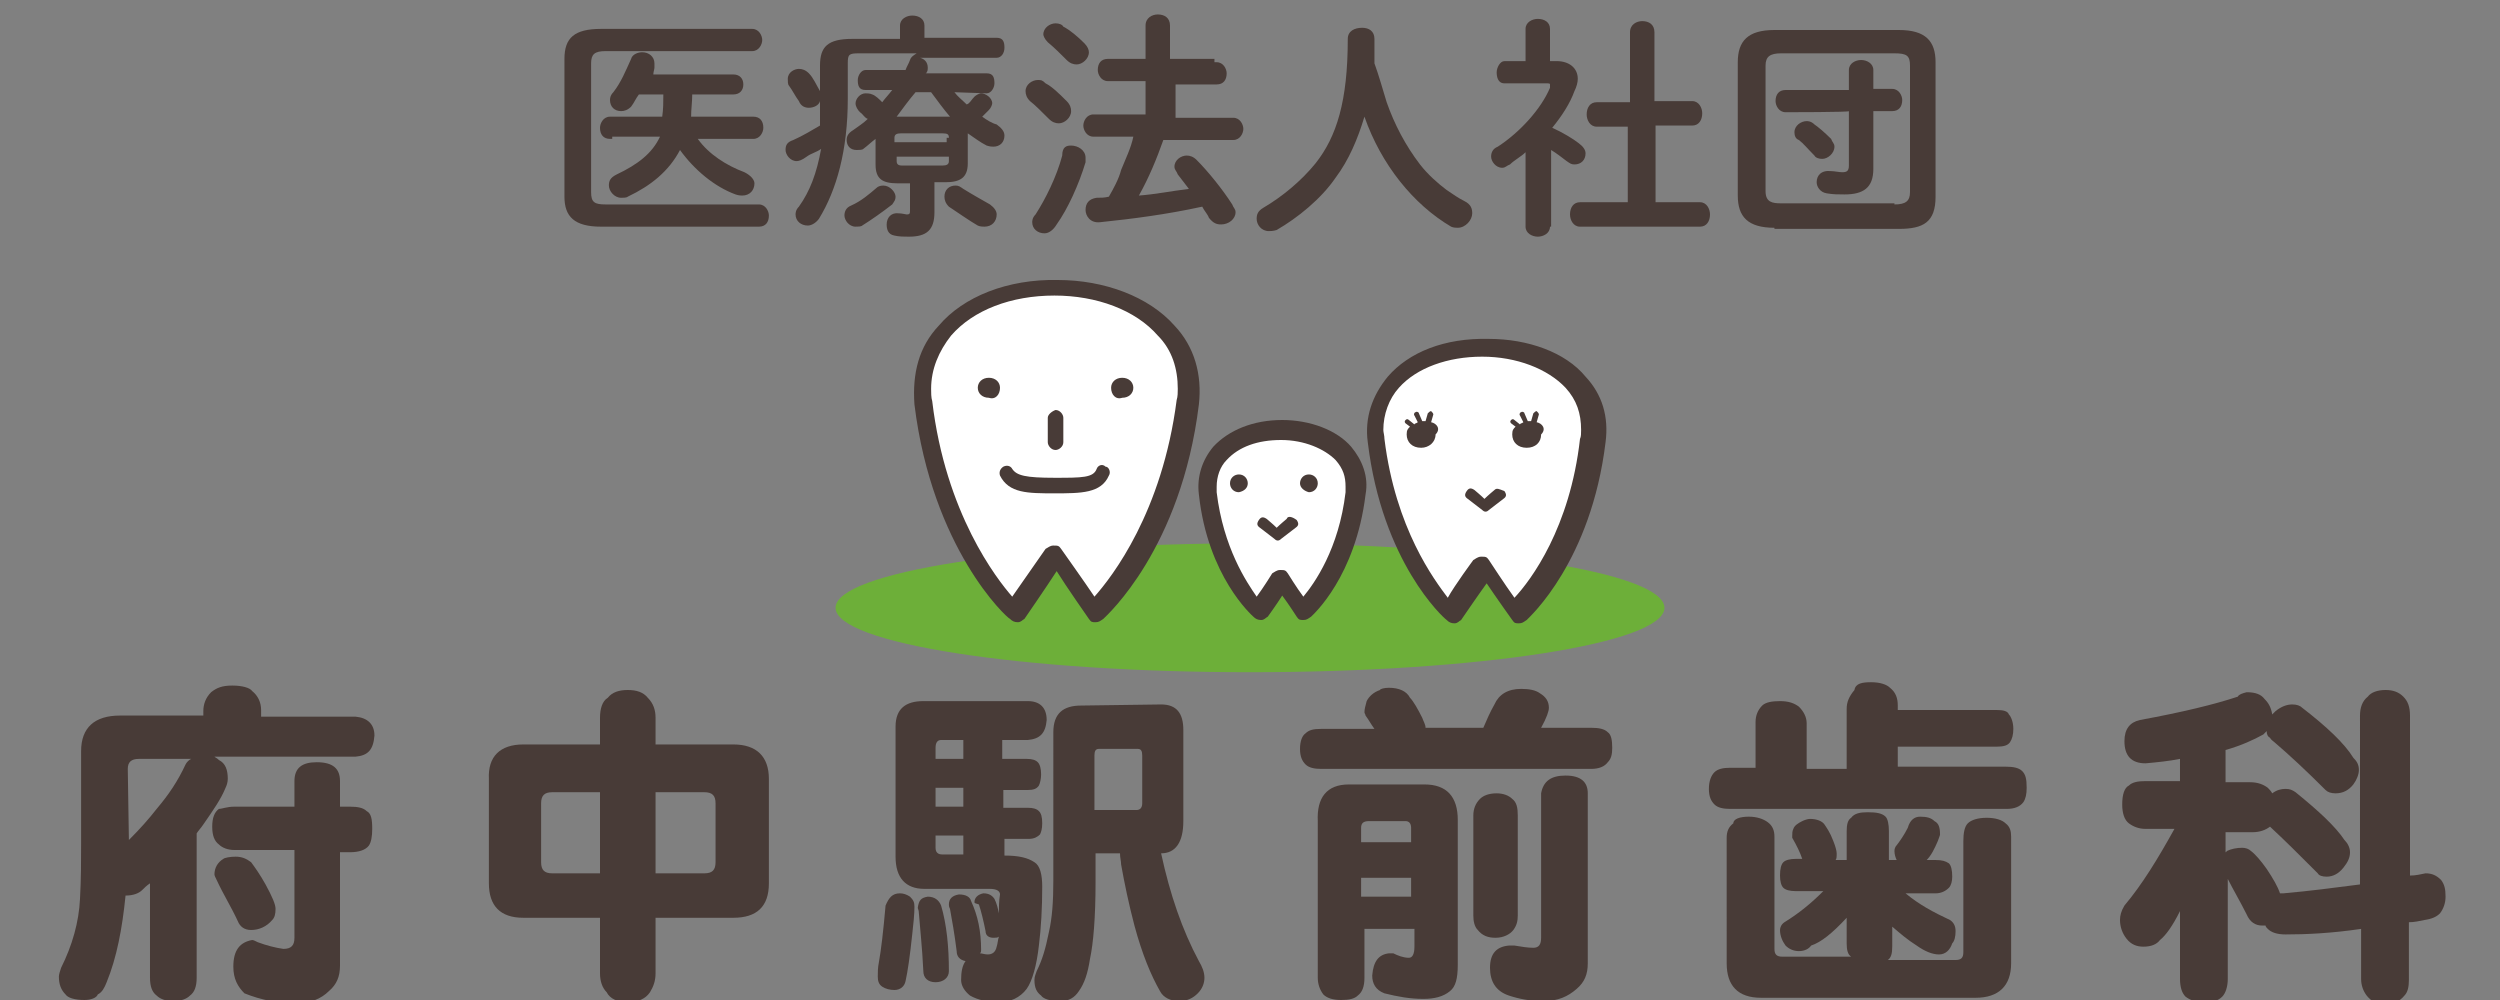 <?xml version="1.0" encoding="utf-8"?>
<!-- Generator: Adobe Illustrator 26.1.0, SVG Export Plug-In . SVG Version: 6.00 Build 0)  -->
<svg version="1.1" id="レイヤー_1" xmlns="http://www.w3.org/2000/svg" xmlns:xlink="http://www.w3.org/1999/xlink" x="0px"
	 y="0px" viewBox="0 0 225 90" style="enable-background:new 0 0 225 90;" xml:space="preserve">
<rect x="0" y="0" width="225" height="90" fill="#808080" stroke="none"/>
<style type="text/css">
	.st0{fill:#483B37;}
	.st1{fill:#6DAF39;}
	.st2{fill:#FFFFFF;}
</style>
<g>
	<path class="st0" d="M20.9,61.7c0.9,0,1.6,0.2,1.8,0.5c0.5,0.4,0.8,1,0.8,1.7v0.6H32c1.1,0.1,1.7,0.7,1.7,1.7
		c-0.1,1.3-0.6,1.8-1.7,1.9H19.3c0.1,0.1,0.2,0.1,0.4,0.3c0.6,0.3,0.8,0.9,0.8,1.7c0,0.3-0.1,0.6-0.2,0.8c-0.4,1-1.1,2-2,3.3
		c-0.2,0.3-0.4,0.5-0.6,0.8v13c0,0.8-0.2,1.3-0.6,1.6c-0.3,0.3-0.8,0.5-1.5,0.5c-0.7,0-1.2-0.2-1.5-0.5c-0.4-0.3-0.6-0.8-0.6-1.6
		v-8.5c-0.3,0.2-0.5,0.4-0.7,0.6c-0.3,0.3-0.8,0.5-1.5,0.5c-0.3,3-0.8,5.6-1.7,7.8c-0.2,0.5-0.4,0.9-0.8,1.1C8.7,89.8,8.2,90,7.6,90
		c-0.9,0-1.5-0.2-1.7-0.5c-0.4-0.4-0.6-0.9-0.6-1.6c0-0.2,0.1-0.5,0.2-0.8c1-2,1.6-4.1,1.7-6.2c0.1-1.8,0.1-3.5,0.1-5v-8.3
		c0-2.1,1.2-3.2,3.5-3.2h7.5V64c0-0.6,0.2-1.2,0.7-1.7C19.5,61.9,20,61.7,20.9,61.7 M11.6,75.6c1-1,1.8-1.9,2.5-2.8
		c1.1-1.3,1.9-2.5,2.6-4c0.1-0.2,0.3-0.4,0.5-0.5h-4.7c-0.7,0-1,0.3-1,0.9L11.6,75.6L11.6,75.6z M21.2,77.1c0.6,0,1,0.2,1.4,0.5
		c0.3,0.4,0.8,1.1,1.3,2c0.6,1.1,0.9,1.8,0.9,2.2c0,0.5-0.1,0.8-0.3,1c-0.5,0.6-1.2,0.9-1.9,0.9c-0.6,0-1-0.3-1.2-0.8
		c-0.6-1.3-1.3-2.4-1.9-3.7c-0.1-0.2-0.2-0.4-0.2-0.5c0-0.6,0.3-1.1,0.8-1.4C20.2,77.2,20.7,77.1,21.2,77.1 M21.1,72.6h5.4v-2.3
		c0-1.2,0.7-1.7,2-1.7c1.5,0,2.1,0.6,2.1,1.7v2.3h0.9c0.7,0,1.2,0.1,1.5,0.4c0.4,0.2,0.5,0.7,0.5,1.6c0,0.7-0.1,1.2-0.3,1.5
		c-0.3,0.4-0.9,0.6-1.7,0.6h-0.9v10.2c0,1-0.3,1.7-1,2.3c-0.7,0.7-1.7,1.1-2.9,1.1c-1.7,0-3.2-0.3-4.7-0.9c-0.6-0.6-1-1.3-1-2.4
		c0-1.5,0.6-2.2,1.7-2.4c0.1,0,0.3,0.1,0.5,0.2c0.8,0.3,1.6,0.5,2.3,0.6c0.7,0,1-0.3,1-1v-7.9h-5.4c-0.6,0-1.1-0.2-1.4-0.5
		c-0.4-0.3-0.6-0.8-0.6-1.6c0-0.8,0.2-1.3,0.6-1.6C20,72.8,20.4,72.6,21.1,72.6"/>
	<path class="st0" d="M47.1,67H54v-2.4c0-0.8,0.2-1.5,0.7-1.8c0.4-0.5,1-0.7,1.8-0.7s1.4,0.2,1.8,0.7c0.5,0.5,0.7,1.1,0.7,1.8V67h7
		c2.1,0,3.2,1.1,3.2,3.1v9.4c0,2.1-1.1,3.1-3.2,3.1h-7v5c0,0.7-0.2,1.2-0.5,1.7c-0.4,0.6-1.1,0.9-2,0.9s-1.6-0.3-1.9-0.9
		c-0.4-0.4-0.6-1-0.6-1.7v-5h-6.9c-2.1,0-3.1-1.1-3.1-3.1v-9.4C43.9,68.1,45,67,47.1,67 M54,78.6v-7.3h-4.3c-0.7,0-1,0.3-1,1v5.3
		c0,0.7,0.3,1,1,1H54z M63.4,78.6c0.7,0,1-0.3,1-1v-5.3c0-0.7-0.3-1-1-1H59v7.3H63.4z"/>
	<path class="st0" d="M81,80.4c0.3,0,0.6,0.1,0.9,0.3c0.3,0.3,0.4,0.5,0.4,0.9c0,0.7-0.1,1.6-0.2,2.5c-0.2,1.9-0.4,3.3-0.6,4.2
		c-0.1,0.5-0.5,0.8-1,0.8c-0.4,0-0.8-0.1-1.1-0.3c-0.3-0.2-0.4-0.5-0.4-0.9s0-0.8,0.1-1.3c0.2-1.1,0.4-2.8,0.6-5.1
		C80,80.8,80.3,80.4,81,80.4 M92.5,63.1c1.1,0,1.7,0.6,1.7,1.7c-0.1,1.2-0.6,1.7-1.7,1.8h-2.3v1.7h2.2c0.5,0,0.8,0.1,1,0.3
		c0.2,0.2,0.3,0.6,0.3,1.1c0,0.4-0.1,0.8-0.2,1c-0.2,0.3-0.5,0.4-1,0.4h-2.2v1.6h2.2c0.5,0,0.8,0.1,1,0.3c0.2,0.2,0.3,0.5,0.3,1.1
		c0,0.5-0.1,0.8-0.2,1c-0.2,0.2-0.5,0.4-1,0.4h-2.2V77c1.3,0,2.1,0.2,2.7,0.6c0.5,0.3,0.7,1.1,0.7,2.2c0,1.9-0.1,3.7-0.3,5.3
		c-0.2,1.8-0.6,3.2-1.1,3.9c-0.6,0.8-1.5,1.2-2.5,1.2S88,90,87.3,89.6c-0.5-0.4-0.8-0.9-0.8-1.4c0-0.7,0.1-1.3,0.4-1.7
		c-0.5-0.1-0.8-0.4-0.8-0.9c-0.2-1.6-0.4-2.7-0.6-3.8c-0.1-0.2-0.1-0.3-0.1-0.4c0-0.5,0.3-0.8,0.9-0.9c0.6,0,1,0.2,1.1,0.6
		c0.6,1.3,0.9,2.7,0.9,4.4c0,0.1,0,0.2-0.1,0.3c0.2,0,0.4,0.1,0.7,0.1c0.4,0,0.7-0.2,0.8-0.7c0.1-0.3,0.1-0.6,0.2-0.9
		c-0.1,0.1-0.3,0.1-0.5,0.1c-0.4,0-0.7-0.2-0.7-0.6c-0.2-1-0.4-1.8-0.6-2.4c-0.3-0.1-0.4-0.1-0.4-0.2c0-0.4,0.3-0.7,0.8-0.8
		c0.5,0,0.8,0.2,1,0.5c0.2,0.4,0.3,0.8,0.4,1.3c0-0.5,0-1.1,0.1-1.7c0-0.3-0.3-0.5-0.9-0.5h-5.9c-1.7,0-2.6-1-2.6-2.9V65.4
		c0-1.6,0.9-2.3,2.5-2.3C83,63.1,92.5,63.1,92.5,63.1z M83.5,80.7c0.6,0,1,0.3,1.2,0.8c0.5,1.7,0.7,3.7,0.7,5.9c0,0.6-0.5,1-1.2,1
		s-1.1-0.4-1.1-1c-0.1-2.1-0.3-3.9-0.4-5.2c0-0.3-0.1-0.4-0.1-0.5C82.7,81,82.9,80.8,83.5,80.7 M86.7,68.3v-1.7h-2
		c-0.3,0-0.5,0.2-0.5,0.7v1H86.7L86.7,68.3z M86.7,70.9h-2.5v1.7h2.5V70.9z M86.7,76.9v-1.7h-2.5v1.1c0,0.4,0.2,0.6,0.6,0.6H86.7
		L86.7,76.9z M104.5,63.4c1.4,0,2,0.8,2,2.3v8.2c0,1.9-0.7,2.9-2,2.9c0.8,3.7,1.9,6.9,3.4,9.7c0.3,0.5,0.5,1,0.5,1.5s-0.2,1-0.6,1.4
		s-0.9,0.7-1.7,0.7c-0.7,0-1.4-0.3-1.7-0.9c-0.8-1.4-1.6-3.3-2.3-5.9c-0.5-1.9-0.9-3.8-1.2-5.5c0-0.3-0.1-0.6-0.1-1h-2.2v2.6
		c0,3.2-0.2,5.5-0.5,6.9c-0.2,1.3-0.5,2.2-1,2.9c-0.4,0.6-0.9,0.9-1.7,0.9c-0.9,0-1.5-0.2-1.7-0.5c-0.4-0.3-0.6-0.7-0.6-1.4
		c0-0.3,0.1-0.5,0.2-0.8c0.5-1,0.8-2,1.1-3.5c0.3-1.3,0.4-2.8,0.4-4.6V65.9c0-1.7,0.9-2.4,2.5-2.4L104.5,63.4L104.5,63.4z
		 M98.5,72.9h3.8c0.3,0,0.5-0.2,0.5-0.6V68c0-0.4-0.1-0.6-0.4-0.6h-3.5c-0.3,0-0.4,0.2-0.4,0.6V72.9z"/>
	<path class="st0" d="M125,61.9c0.9,0,1.6,0.3,1.9,0.9c0.3,0.3,0.7,1,1.1,1.8c0.1,0.3,0.3,0.6,0.3,0.9h5.2c0.3-0.7,0.6-1.4,1-2.1
		c0.4-0.9,1.2-1.4,2.4-1.4c0.7,0,1.3,0.1,1.7,0.4c0.5,0.3,0.8,0.7,0.8,1.3c0,0.3-0.2,0.9-0.7,1.8h4.5c0.7,0,1.2,0.1,1.5,0.4
		c0.3,0.2,0.4,0.7,0.4,1.4c0,0.6-0.1,1-0.4,1.3c-0.3,0.4-0.8,0.6-1.5,0.6h-24.3c-0.6,0-1.1-0.1-1.4-0.4s-0.5-0.7-0.5-1.4
		s0.2-1.2,0.5-1.4c0.3-0.3,0.7-0.4,1.4-0.4h4.8c-0.3-0.4-0.5-0.8-0.8-1.2c0-0.1-0.1-0.2-0.1-0.3c0-0.3,0.1-0.6,0.2-1
		c0.2-0.4,0.6-0.8,1.2-1C124.2,62,124.6,61.9,125,61.9 M121.4,70.6h6.8c2,0,3,1.1,3,3.2v13c0,1.3-0.2,2-0.7,2.4
		c-0.6,0.5-1.4,0.7-2.4,0.7c-1.2,0-2.3-0.2-3.5-0.5c-0.8-0.3-1.1-0.9-1.1-1.6c0.1-1.3,0.6-1.9,1.5-2c0.1,0,0.2,0,0.4,0
		c0.4,0.2,0.9,0.4,1.4,0.4c0.3,0,0.5-0.3,0.5-1v-1.6h-4.5V88c0,0.8-0.2,1.3-0.6,1.6c-0.3,0.3-0.8,0.4-1.5,0.4
		c-0.8,0-1.3-0.2-1.6-0.5c-0.3-0.4-0.5-0.9-0.5-1.5V73.9C118.5,71.8,119.4,70.6,121.4,70.6 M122.5,75.8h4.5v-1.3
		c0-0.4-0.2-0.6-0.5-0.6h-3.3c-0.5,0-0.7,0.2-0.7,0.6V75.8z M122.5,80.7h4.5V79h-4.5V80.7z M134.7,71.4c0.6,0,1.1,0.2,1.4,0.5
		c0.4,0.3,0.5,0.8,0.5,1.5v9c0,0.5-0.1,0.9-0.4,1.3s-0.9,0.7-1.6,0.7c-0.7,0-1.2-0.2-1.6-0.7c-0.3-0.3-0.4-0.8-0.4-1.3v-9
		c0-0.6,0.2-1.1,0.6-1.5C133.5,71.6,134,71.4,134.7,71.4 M140.9,69.8c1.4,0,2,0.6,2,1.6v15.3c0,1-0.3,1.7-1,2.3
		c-0.8,0.7-1.7,1.1-3,1.1c-1.2,0-2.2-0.2-3.1-0.5c-1.2-0.4-1.7-1.3-1.7-2.5c0-1.3,0.6-1.9,1.7-2c0.2,0,0.4,0,0.5,0
		c0.6,0.1,1.2,0.2,1.7,0.2s0.7-0.3,0.7-0.9v-13C138.9,70.3,139.6,69.8,140.9,69.8"/>
	<path class="st0" d="M168.4,61.4c0.8,0,1.4,0.2,1.7,0.5c0.5,0.4,0.7,0.9,0.7,1.6v0.4h8.9c0.6,0,1,0.1,1.1,0.4
		c0.2,0.2,0.4,0.7,0.4,1.3c0,0.5-0.1,0.9-0.3,1.2c-0.2,0.3-0.6,0.4-1.2,0.4h-8.9V69h9.7c0.7,0,1.2,0.1,1.5,0.4s0.4,0.7,0.4,1.5
		c0,0.6-0.1,1-0.3,1.3c-0.3,0.4-0.8,0.6-1.5,0.6h-24.9c-0.6,0-1.1-0.1-1.4-0.4c-0.3-0.3-0.5-0.7-0.5-1.4s0.2-1.2,0.5-1.5
		s0.8-0.4,1.4-0.4h2.3V65c0-0.6,0.2-1.1,0.6-1.5c0.3-0.3,0.9-0.4,1.6-0.4c0.8,0,1.3,0.2,1.7,0.5c0.4,0.4,0.7,0.9,0.7,1.5v4.1h3.6
		v-5.4c0-0.6,0.2-1.1,0.7-1.7C167,61.5,167.6,61.4,168.4,61.4 M157.4,73.5c0.7,0,1.3,0.2,1.7,0.5s0.6,0.7,0.6,1.3v10.1
		c0,0.5,0.2,0.7,0.7,0.7h6.2c-0.3-0.2-0.4-0.6-0.4-1.2v-2.3c-1.3,1.4-2.3,2.2-3.2,2.5c-0.2,0.3-0.6,0.5-1.1,0.5s-0.9-0.2-1.2-0.5
		c-0.3-0.4-0.5-0.9-0.5-1.4c0-0.2,0.1-0.5,0.4-0.7c1.3-0.8,2.4-1.7,3.5-2.8h-2.5c-0.5,0-0.9-0.1-1.1-0.3c-0.2-0.2-0.3-0.6-0.3-1.1
		c0-0.6,0.1-1,0.3-1.2s0.6-0.3,1.1-0.3h0.6c-0.2-0.6-0.5-1.2-0.9-1.9c0-0.1,0-0.1,0-0.2c0-0.2,0-0.4,0.1-0.6
		c0.1-0.3,0.4-0.5,0.8-0.7c0.2-0.1,0.5-0.2,0.7-0.2c0.6,0,1.1,0.2,1.3,0.5s0.5,0.7,0.8,1.5c0.2,0.5,0.3,0.9,0.3,1.1
		c0,0.3,0,0.5-0.1,0.6h1v-2.6c0-0.6,0.1-1,0.4-1.2c0.3-0.4,0.8-0.5,1.5-0.5c0.8,0,1.3,0.1,1.6,0.4c0.2,0.2,0.3,0.7,0.3,1.3v2.6h0.7
		c-0.1-0.2-0.2-0.5-0.2-0.8c0-0.1,0-0.2,0.1-0.4c0.4-0.5,0.8-1.1,1.1-1.7c0.2-0.7,0.6-1,1.1-1c0.6,0,1,0.1,1.3,0.4
		c0.4,0.2,0.5,0.6,0.5,1.2c0,0.1-0.1,0.3-0.2,0.6c-0.3,0.7-0.6,1.3-1,1.7h0.8c0.6,0,0.9,0.1,1.2,0.3c0.2,0.2,0.3,0.6,0.3,1.2
		c0,0.4-0.1,0.8-0.3,1c-0.3,0.3-0.7,0.5-1.2,0.5h-2.7c1.2,1,2.5,1.7,4,2.4c0.3,0.2,0.5,0.5,0.5,1s-0.1,0.9-0.3,1.1
		c-0.2,0.6-0.6,1-1.2,1s-1.3-0.3-2-0.8c-0.8-0.5-1.5-1.1-2.2-1.7v1.8c0,0.6-0.1,1-0.4,1.2h6.1c0.5,0,0.7-0.2,0.7-0.7v-10
		c0-0.7,0.1-1.3,0.4-1.6c0.3-0.3,0.9-0.5,1.7-0.5s1.4,0.2,1.7,0.5c0.4,0.3,0.5,0.7,0.5,1.2v11.4c0,2-1.1,3.1-3.2,3.1h-19.3
		c-2.1,0-3.1-1.1-3.1-3.1V75.4c0-0.6,0.2-1,0.6-1.3C156,73.7,156.6,73.5,157.4,73.5"/>
	<path class="st0" d="M202.2,62.3c0.8,0,1.3,0.2,1.6,0.6c0.4,0.4,0.6,0.8,0.7,1.4c0.1-0.1,0.2-0.2,0.3-0.3c0.5-0.4,1-0.6,1.5-0.6
		c0.4,0,0.7,0.1,0.9,0.3c2.2,1.7,3.8,3.2,4.6,4.5c0.3,0.3,0.5,0.6,0.5,1.1c0,0.4-0.2,0.9-0.5,1.3c-0.4,0.5-0.9,0.8-1.6,0.8
		c-0.4,0-0.7-0.1-0.9-0.3c-1.7-1.7-3.2-3.1-4.6-4.3c-0.1-0.1-0.3-0.2-0.4-0.4c-0.2-0.1-0.3-0.3-0.3-0.6c-0.1,0.1-0.2,0.2-0.3,0.3
		c-0.9,0.5-2,1-3.4,1.4v2.9h2.2c0.7,0,1.2,0.2,1.6,0.5c0.1,0.1,0.3,0.3,0.4,0.5c0.4-0.3,0.8-0.4,1.2-0.4s0.6,0.1,0.9,0.3
		c2.1,1.7,3.6,3.1,4.4,4.3c0.3,0.3,0.5,0.7,0.5,1.1c0,0.5-0.2,0.9-0.6,1.4c-0.4,0.5-0.9,0.8-1.5,0.8c-0.4,0-0.7-0.1-0.8-0.3
		c-1.7-1.7-3-3-4.3-4.2c-0.4,0.3-0.9,0.5-1.6,0.5h-2.4v1.8c0,0,0.1,0,0.1-0.1c0.4-0.2,0.9-0.3,1.4-0.3c0.3,0,0.6,0.1,0.8,0.3
		c0.4,0.3,0.9,0.9,1.4,1.6c0.6,0.9,1,1.6,1.2,2.2h0.3c2.3-0.2,4.6-0.5,6.9-0.8V64.4c0-0.7,0.2-1.3,0.7-1.7c0.3-0.4,0.9-0.6,1.6-0.6
		c0.7,0,1.2,0.2,1.6,0.6c0.4,0.4,0.6,0.9,0.6,1.7v14.4c0.5,0,0.9-0.1,1.4-0.2c0.6,0,1,0.2,1.4,0.6c0.3,0.4,0.4,0.8,0.4,1.5
		c0,0.6-0.2,1.1-0.5,1.5c-0.3,0.3-0.7,0.5-1.4,0.6c-0.5,0.1-0.9,0.2-1.4,0.2v5.2c0,0.6-0.1,1.1-0.4,1.4c-0.4,0.5-1,0.8-1.7,0.8
		c-0.8,0-1.3-0.3-1.7-0.8c-0.3-0.4-0.5-0.9-0.5-1.5v-4.5c-2.7,0.4-5,0.5-6.8,0.5c-0.8,0-1.3-0.2-1.6-0.5c-0.1-0.1-0.2-0.2-0.2-0.3
		h-0.3c-0.6,0-1.1-0.3-1.4-1c-0.6-1.2-1.2-2.2-1.7-3.2v9c0,0.7-0.2,1.3-0.5,1.6c-0.4,0.4-0.9,0.5-1.7,0.5c-0.7,0-1.2-0.2-1.6-0.5
		c-0.3-0.3-0.5-0.8-0.5-1.6V82c-0.7,1.4-1.3,2.2-1.8,2.6c-0.3,0.4-0.8,0.6-1.5,0.6c-0.6,0-1.1-0.2-1.5-0.7s-0.6-1.1-0.6-1.7
		c0-0.4,0.1-0.8,0.4-1.3c1.6-1.9,3-4.2,4.5-6.9h-2.6c-0.6,0-1.1-0.2-1.5-0.5s-0.6-0.9-0.6-1.7c0-0.9,0.2-1.5,0.6-1.7
		c0.3-0.3,0.8-0.4,1.5-0.4h3.1v-2c-1,0.2-2,0.3-3.1,0.4c-1.3,0-1.9-0.7-1.9-2c0-1.1,0.5-1.7,1.4-1.9c3.8-0.7,6.7-1.4,8.8-2.1
		C201.5,62.5,201.8,62.4,202.2,62.3"/>
</g>
<g>
	<path class="st1" d="M149.8,54.7c0,3.2-16.7,5.8-37.3,5.8s-37.3-2.6-37.3-5.8c0-3.2,16.7-5.8,37.3-5.8S149.8,51.5,149.8,54.7"/>
	<path class="st2" d="M95,49.9l3.6,5.2c0,0,6.8-5.9,8.3-18.8C107.6,29.8,101.5,26,95,26c-6.6,0-12.7,3.8-11.9,10.3
		c1.5,12.9,8.3,18.8,8.3,18.8L95,49.9z"/>
	<path class="st0" d="M84.5,29.3c-1.8,1.9-2.4,4.3-2.2,7.1c1.6,13,8.3,19.2,8.6,19.3c0.2,0.2,0.4,0.3,0.7,0.3c0.3,0,0.4-0.2,0.6-0.3
		c0,0,2-2.9,2.9-4.3c0.8,1.3,2.9,4.3,2.9,4.3c0.2,0.3,0.3,0.3,0.6,0.3c0.3,0,0.4-0.1,0.7-0.3c0.3-0.3,7-6.3,8.6-19.3
		c0.3-2.7-0.4-5.2-2.2-7.1c-2.3-2.6-6.3-4.1-10.5-4.1C90.7,25.1,86.7,26.7,84.5,29.3 M83.9,36.1c-0.1-0.3-0.1-0.8-0.1-1.1
		c0-1.8,0.7-3.4,1.8-4.8c2-2.3,5.4-3.6,9.3-3.6c3.8,0,7.3,1.3,9.3,3.6c1.3,1.3,1.8,3,1.8,4.8c0,0.3,0,0.7-0.1,1
		c-1.3,10.1-5.8,15.9-7.4,17.7c-0.8-1.2-3-4.3-3-4.3c-0.2-0.3-0.3-0.3-0.7-0.3c-0.3,0-0.5,0.2-0.7,0.3c0,0-2.3,3.3-3,4.3
		C89.7,52.1,85.1,46.2,83.9,36.1"/>
	<path class="st0" d="M90,34.9c0-0.5-0.4-0.9-1-0.9c-0.6,0-1,0.4-1,0.9c0,0.5,0.4,0.9,1,0.9C89.6,36,90,35.5,90,34.9"/>
	<path class="st0" d="M100,34.9c0-0.5,0.4-0.9,1-0.9c0.6,0,1,0.4,1,0.9c0,0.5-0.4,0.9-1,0.9C100.4,36,100,35.5,100,34.9"/>
	<path class="st0" d="M94.3,37.6v2.2c0,0.3,0.3,0.7,0.7,0.7c0.3,0,0.7-0.3,0.7-0.7v-2.2c0-0.3-0.3-0.7-0.7-0.7
		C94.7,37,94.3,37.3,94.3,37.6"/>
	<path class="st0" d="M98.7,42.2c-0.3,0.8-1.3,0.8-3.8,0.8c-2.6,0-3.4-0.2-3.8-0.8C91,42,90.7,41.8,90.3,42
		c-0.3,0.2-0.4,0.5-0.3,0.8c0.8,1.6,2.5,1.6,4.9,1.6s4.2,0,4.9-1.6c0.2-0.3,0-0.8-0.3-0.8C99.2,41.7,98.8,41.9,98.7,42.2"/>
	<path class="st2" d="M115.3,52.1l2,2.8c0,0,3.8-3.3,4.7-10.5c0.4-3.7-2.9-5.8-6.7-5.8c-3.7,0-7.1,2.1-6.7,5.8
		c0.8,7.3,4.7,10.5,4.7,10.5L115.3,52.1z"/>
	<path class="st0" d="M109.2,40.2c-1,1.2-1.5,2.7-1.3,4.3c0.8,7.4,4.8,10.9,4.9,11c0.2,0.2,0.4,0.3,0.7,0.3s0.4-0.2,0.6-0.3
		c0,0,0.8-1.1,1.3-1.9c0.6,0.8,1.3,1.9,1.3,1.9c0.2,0.3,0.3,0.3,0.6,0.3c0.3,0,0.4-0.1,0.7-0.3c0.2-0.2,4-3.6,4.9-11
		c0.3-1.6-0.3-3.1-1.3-4.3c-1.3-1.5-3.7-2.4-6.2-2.4C112.8,37.8,110.6,38.7,109.2,40.2 M109.5,44.3c0-0.3,0-0.3,0-0.5
		c0-0.9,0.3-1.8,0.9-2.4c1.1-1.2,2.8-1.8,4.9-1.8c2.1,0,3.9,0.8,4.9,1.8c0.7,0.8,0.9,1.5,0.9,2.4c0,0.2,0,0.3,0,0.5
		c-0.6,5.1-2.8,8.2-3.8,9.4c-0.6-0.8-1.4-2.1-1.4-2.1c-0.2-0.3-0.3-0.3-0.7-0.3c-0.3,0-0.5,0.2-0.7,0.3c0,0-0.8,1.3-1.4,2.1
		C112.2,52.4,110.1,49.3,109.5,44.3"/>
	<path class="st0" d="M112.3,43.5c0-0.4-0.3-0.8-0.8-0.8c-0.4,0-0.8,0.3-0.8,0.8c0,0.4,0.3,0.8,0.8,0.8
		C112,44.2,112.3,43.9,112.3,43.5"/>
	<path class="st0" d="M117,43.5c0-0.4,0.3-0.8,0.8-0.8c0.4,0,0.8,0.3,0.8,0.8c0,0.4-0.3,0.8-0.8,0.8C117.4,44.2,117,43.9,117,43.5"
		/>
	<path class="st0" d="M115.8,46.7c0,0-0.6,0.5-0.9,0.8c-0.3-0.3-0.9-0.8-0.9-0.8c-0.3-0.2-0.5-0.2-0.7,0.1c-0.2,0.3-0.2,0.5,0.1,0.7
		l1.3,1c0.2,0.2,0.4,0.2,0.6,0l1.3-1c0.3-0.2,0.3-0.4,0.1-0.7C116.3,46.5,115.9,46.4,115.8,46.7"/>
	<path class="st2" d="M133.6,50.8l2.9,4.3c0,0,5.6-4.9,6.8-15.5c0.7-5.4-4.3-8.4-9.8-8.4c-5.4,0-10.3,3.1-9.8,8.4
		c1.3,10.6,6.8,15.5,6.8,15.5L133.6,50.8z"/>
	<path class="st0" d="M124.9,33.9c-1.4,1.7-2.1,3.7-1.8,5.9c1.3,10.8,6.8,15.8,7.1,16c0.2,0.2,0.4,0.3,0.7,0.3
		c0.3,0,0.4-0.2,0.6-0.3c0,0,1.5-2.2,2.3-3.3c0.8,1.2,2.3,3.3,2.3,3.3c0.2,0.3,0.3,0.3,0.6,0.3c0.3,0,0.4-0.1,0.7-0.3
		c0.3-0.3,5.8-5.3,7.1-16c0.3-2.3-0.3-4.3-1.8-5.9c-1.8-2.2-5.2-3.4-8.7-3.4C130,30.4,126.8,31.7,124.9,33.9 M124.6,39.5
		c0-0.3-0.1-0.6-0.1-0.8c0-1.4,0.5-2.8,1.4-3.8c1.6-1.8,4.4-2.8,7.5-2.8s5.9,1.1,7.5,2.8c1,1.1,1.4,2.3,1.4,3.8c0,0.3,0,0.6-0.1,0.8
		c-0.9,8-4.4,12.7-5.9,14.3c-0.8-1.1-2.3-3.4-2.3-3.4c-0.2-0.3-0.3-0.3-0.7-0.3c-0.3,0-0.5,0.2-0.7,0.3c0,0-1.7,2.3-2.3,3.4
		C129.1,52.2,125.6,47.6,124.6,39.5"/>
	<path class="st0" d="M128.8,38l0.2-0.7c0-0.1-0.1-0.2-0.2-0.3c-0.1,0-0.2,0.1-0.3,0.2l-0.2,0.7h-0.1c-0.1,0-0.2,0-0.2,0l-0.3-0.7
		c0-0.1-0.2-0.2-0.3-0.1c-0.1,0-0.2,0.2-0.1,0.3l0.3,0.6c-0.1,0.1-0.3,0.1-0.3,0.2l-0.5-0.4c-0.1-0.1-0.2-0.1-0.3,0s-0.1,0.2,0,0.3
		l0.4,0.3c-0.2,0.2-0.3,0.3-0.3,0.7c0,0.7,0.5,1.2,1.3,1.2c0.7,0,1.3-0.5,1.3-1.2C129.7,38.6,129.3,38.1,128.8,38z"/>
	<path class="st0" d="M134.5,44.1c0,0-0.6,0.5-0.9,0.8c-0.3-0.3-0.9-0.8-0.9-0.8c-0.3-0.2-0.5-0.2-0.7,0.1c-0.2,0.3-0.2,0.5,0.1,0.7
		l1.3,1c0.2,0.2,0.4,0.2,0.6,0l1.3-1c0.3-0.2,0.3-0.4,0.1-0.7C134.9,44,134.7,43.9,134.5,44.1"/>
	<path class="st0" d="M138.3,38l0.2-0.7c0-0.1-0.1-0.2-0.2-0.3c-0.1,0-0.2,0.1-0.3,0.2l-0.2,0.7h-0.1c-0.1,0-0.2,0-0.2,0l-0.3-0.7
		c0-0.1-0.2-0.2-0.3-0.1c-0.1,0-0.2,0.2-0.1,0.3l0.3,0.6c-0.1,0.1-0.3,0.1-0.3,0.2l-0.5-0.4c-0.1-0.1-0.2-0.1-0.3,0
		c-0.1,0.1-0.1,0.2,0,0.3l0.4,0.3c-0.2,0.2-0.3,0.3-0.3,0.7c0,0.7,0.5,1.2,1.3,1.2c0.8,0,1.3-0.5,1.3-1.2
		C139.2,38.6,138.8,38.1,138.3,38z"/>
</g>
<g>
	<path class="st0" d="M68.3,18.4c0.6,0,0.9,0.6,0.9,1c0,0.6-0.3,1-0.9,1H54.1c-2.4,0-3.3-0.9-3.3-2.7V5.3c0-1.9,0.9-2.7,3.3-2.7
		h13.6c0.6,0,0.9,0.6,0.9,1s-0.3,1-0.9,1H54.5c-1,0-1.3,0.3-1.3,1.1v11.6c0,0.9,0.3,1.1,1.3,1.1h13.8V18.4z M54.9,12.5
		c-0.6,0-0.9-0.4-0.9-1c0-0.4,0.3-1,0.9-1h4.7c0.1-0.7,0.1-1.3,0.1-2h-2.2c-0.3,0.4-0.4,0.7-0.7,1.1c-0.3,0.3-0.6,0.4-0.9,0.4
		c-0.6,0-1-0.4-1-1c0-0.1,0-0.4,0.3-0.7c0.7-0.9,1.1-1.9,1.6-3c0.1-0.4,0.6-0.6,1-0.6c0.6,0,1.1,0.4,1.1,1c0,0.1,0,0.3,0,0.4
		s-0.1,0.4-0.1,0.6h7.2c0.6,0,0.9,0.4,0.9,0.9s-0.3,0.9-0.9,0.9h-3.7c0,0.7-0.1,1.3-0.1,2h5.6c0.6,0,0.9,0.4,0.9,1
		c0,0.4-0.3,1-0.9,1h-5c1,1.4,2.6,2.4,4.2,3c0.6,0.3,0.9,0.7,0.9,1c0,0.6-0.4,1.1-1.1,1.1c-0.1,0-0.3,0-0.6-0.1
		c-1.9-0.7-3.7-2.2-5-4c-1,1.9-2.6,3.2-4.7,4.2c-0.1,0.1-0.4,0.1-0.6,0.1c-0.6,0-1.1-0.6-1.1-1.1c0-0.4,0.1-0.7,0.7-1
		c1.9-0.9,3.2-1.9,3.9-3.4h-4.3V12.5z"/>
	<path class="st0" d="M85.9,8.3c0.3,0.4,0.7,0.7,1.1,1.1c0.3-0.1,0.4-0.4,0.7-0.7c0.1-0.1,0.4-0.3,0.6-0.3c0.4,0,1,0.4,1,0.9
		c0,0.1-0.1,0.4-0.3,0.6c-0.1,0.1-0.4,0.4-0.6,0.6c0.4,0.3,0.9,0.6,1.3,0.7c0.4,0.3,0.7,0.6,0.7,1c0,0.6-0.4,1-1,1
		c-0.1,0-0.3,0-0.6-0.1c-0.6-0.3-1.1-0.7-1.7-1.1v0.1v2.6c0,1.3-0.7,1.7-2,1.7h-1v2.7c0,1.6-0.7,2.2-2.3,2.2c-0.4,0-0.9,0-1.3-0.1
		c-0.6-0.1-0.7-0.6-0.7-1c0-0.6,0.4-1.1,1.1-1c0.3,0,0.6,0.1,0.7,0.1c0.3,0,0.3-0.1,0.3-0.4v-2.4h-1.1c-1.4,0-2-0.4-2-1.7v-2.3
		c-0.4,0.3-0.7,0.6-1.1,0.9c-0.1,0.1-0.4,0.1-0.6,0.1c-0.6,0-0.9-0.4-0.9-0.9c0-0.3,0.1-0.6,0.6-0.9c0.4-0.3,0.9-0.6,1.3-1
		c-0.3-0.1-0.4-0.4-0.7-0.6C77.2,9.9,77,9.6,77,9.3c0-0.4,0.4-0.9,0.9-0.9c0.1,0,0.4,0,0.6,0.1c0.3,0.1,0.6,0.4,0.9,0.7
		c0.3-0.4,0.6-0.7,0.9-1.1h-2.4c-0.6,0-0.7-0.4-0.7-0.9c0-0.4,0.3-0.9,0.7-0.9h3.6c0.1-0.3,0.3-0.6,0.4-0.9c0.1-0.3,0.3-0.4,0.6-0.6
		h-5.2c-0.9,0-1,0.1-1,0.9v3.2c0,4.6-1,8.2-2.6,10.8c-0.3,0.4-0.7,0.6-1,0.6c-0.6,0-1.1-0.4-1.1-1c0-0.1,0-0.4,0.3-0.7
		c1-1.4,1.6-3,2-5.2c-0.4,0.3-0.9,0.4-1.3,0.7c-0.4,0.3-0.7,0.4-0.9,0.4c-0.6,0-1-0.6-1-1c0-0.4,0.1-0.7,0.7-0.9
		c0.9-0.4,1.7-0.9,2.4-1.3c0-0.7,0-1.4,0-2.2c-0.1,0.4-0.6,0.6-1,0.6c-0.3,0-0.7-0.1-0.9-0.6c-0.3-0.4-0.6-1-0.9-1.4
		c-0.1-0.1-0.1-0.4-0.1-0.6c0-0.6,0.6-0.9,1-0.9c0.3,0,0.6,0.1,0.9,0.4c0.4,0.4,0.7,1.1,1,1.6V5.9c0-1.7,0.7-2.4,2.9-2.4h4.3V2.3
		c0-0.6,0.6-0.9,1.1-0.9c0.6,0,1.1,0.3,1.1,0.9v1.1h6.5c0.6,0,0.7,0.4,0.7,0.9s-0.3,0.9-0.7,0.9h-6.9c0.4,0.1,0.7,0.4,0.7,0.9
		c0,0.1,0,0.3-0.1,0.4c0,0,0,0.1-0.1,0.1h5.5c0.6,0,0.7,0.4,0.7,0.9c0,0.4-0.3,0.9-0.7,0.9L85.9,8.3L85.9,8.3z M79.5,16.7
		c0.6,0,1.1,0.6,1.1,1c0,0.3-0.1,0.4-0.3,0.7c-0.9,0.7-1.9,1.4-2.7,1.9c-0.1,0.1-0.4,0.1-0.6,0.1c-0.6,0-1-0.6-1-1
		c0-0.3,0.1-0.7,0.6-0.9c0.9-0.4,1.6-1,2.3-1.6C79,16.8,79.2,16.7,79.5,16.7z M85.4,12.4c0-0.3-0.1-0.4-0.6-0.4h-3.7
		c-0.4,0-0.6,0.1-0.6,0.4v0.4h4.7v-0.4H85.4z M84.8,14.9c0.4,0,0.6-0.1,0.6-0.4v-0.4h-4.7v0.4c0,0.4,0.3,0.4,0.6,0.4H84.8z
		 M85.2,10.5c0.1,0,0.3,0,0.3,0c-0.6-0.7-1.1-1.4-1.7-2.2h-1.4c-0.6,0.7-1.1,1.4-1.7,2.2H85.2z M89.1,18.4c0.4,0.3,0.6,0.6,0.6,0.9
		c0,0.6-0.4,1.1-1.1,1.1c-0.1,0-0.4,0-0.6-0.1c-0.7-0.4-1.7-1.1-2.6-1.7c-0.3-0.3-0.4-0.6-0.4-0.9c0-0.6,0.4-1,1-1
		c0.3,0,0.4,0.1,0.7,0.3C87.5,17.5,88.4,18,89.1,18.4z"/>
	<path class="st0" d="M96,9.1c0.3,0.3,0.4,0.6,0.4,0.9c0,0.6-0.6,1.1-1.1,1.1c-0.3,0-0.6-0.1-0.9-0.4c-0.6-0.6-1.3-1.3-1.7-1.6
		c-0.3-0.3-0.4-0.6-0.4-0.9c0-0.6,0.6-1,1.1-1c0.3,0,0.4,0,0.7,0.3C94.7,7.8,95.4,8.5,96,9.1z M96.4,13.1c0.6,0,1.3,0.4,1.3,1.1
		c0,0.1,0,0.3,0,0.4c-0.6,2-1.6,4.2-2.6,5.6C94.8,20.7,94.4,21,94,21c-0.6,0-1.1-0.4-1.1-1c0-0.1,0-0.4,0.3-0.7
		c0.9-1.4,1.9-3.4,2.4-5.3C95.6,13.2,96,13.1,96.4,13.1z M97.6,3.9C97.9,4.2,98,4.5,98,4.7c0,0.6-0.6,1.1-1.1,1.1
		c-0.3,0-0.6-0.1-0.9-0.4c-0.6-0.6-1.1-1.1-1.7-1.6c-0.3-0.3-0.4-0.6-0.4-0.7c0-0.6,0.6-1,1.1-1c0.3,0,0.6,0.1,0.7,0.3
		C96.3,2.7,97,3.3,97.6,3.9z M109.5,5.6c0.6,0,0.9,0.6,0.9,1c0,0.6-0.3,1-0.9,1h-3.7v3h5.2c0.6,0,0.9,0.6,0.9,1s-0.3,1-0.9,1h-6.3
		c-0.6,1.7-1.3,3.4-2.2,5c1.4-0.1,2.9-0.4,4.5-0.6c-0.3-0.4-0.7-0.9-1-1.3c-0.1-0.3-0.3-0.4-0.3-0.7c0-0.6,0.6-1,1.1-1
		c0.3,0,0.6,0.1,0.9,0.4c1,1,2.3,2.6,3.2,4c0.1,0.3,0.3,0.4,0.3,0.7c0,0.6-0.6,1.1-1.3,1.1c-0.4,0-0.7-0.1-1.1-0.6
		c-0.1-0.3-0.4-0.6-0.6-1c-3.2,0.7-6.3,1.1-9.2,1.4c-0.9,0.1-1.3-0.6-1.3-1.1c0-0.6,0.3-1,1-1.1c0.4,0,0.7,0,1.1-0.1
		c0.4-0.7,0.9-1.6,1.1-2.4c0.4-1,0.9-2,1.1-3h-3.6c-0.6,0-0.9-0.6-0.9-1c0-0.4,0.3-1,0.9-1h4.7v-3h-3.4c-0.6,0-0.9-0.6-0.9-1
		c0-0.6,0.3-1,0.9-1h3.4v-3c0-0.7,0.6-1,1.1-1c0.6,0,1.1,0.3,1.1,1v3h4V5.6z"/>
	<path class="st0" d="M124.8,9.2c0.7,2,1.7,3.9,3,5.6c0.7,0.9,1.6,1.7,2.4,2.3c0.6,0.4,1,0.7,1.6,1c0.6,0.3,0.7,0.7,0.7,1.1
		c0,0.6-0.6,1.3-1.3,1.3c-0.1,0-0.4,0-0.6-0.1c-3.4-2-6.3-5.6-7.8-9.9c-0.6,2-1.4,3.9-2.6,5.5c-1.3,1.9-3.4,3.6-5.3,4.7
		c-0.3,0.1-0.6,0.1-0.7,0.1c-0.7,0-1.1-0.6-1.1-1.1c0-0.4,0.1-0.7,0.6-1c1.7-1,3.4-2.4,4.7-4c1.9-2.4,2.9-5.6,2.9-11.2
		c0-0.7,0.6-1,1.3-1c0.6,0,1.1,0.3,1.1,1s0,1.6,0,2.2C124.1,6.8,124.4,7.9,124.8,9.2z"/>
	<path class="st0" d="M139.5,20.4c0,0.6-0.6,0.9-1.1,0.9s-1.1-0.3-1.1-0.9v-6.7c-0.4,0.4-1,0.7-1.4,1.1c-0.3,0.1-0.4,0.3-0.7,0.3
		c-0.6,0-1-0.6-1-1c0-0.3,0.1-0.7,0.6-0.9c2-1.3,3.9-3.4,4.7-5.3c0-0.1,0-0.1,0-0.3c0-0.1-0.1-0.1-0.4-0.1h-3.7
		c-0.6,0-0.7-0.6-0.7-1s0.3-1,0.7-1h1.9V2.6c0-0.6,0.6-0.9,1.1-0.9c0.6,0,1.1,0.3,1.1,0.9v2.9h0.6c1.1,0,1.9,0.6,1.9,1.6
		c0,0.3-0.1,0.7-0.3,1.1c-0.4,1.1-1.1,2.2-2,3.3c0.9,0.4,1.9,1,2.4,1.4c0.4,0.3,0.6,0.6,0.6,0.9c0,0.6-0.4,1-1,1
		c-0.3,0-0.4-0.1-0.7-0.3c-0.4-0.3-0.9-0.7-1.4-1v6.9H139.5z M146.7,11.4h-3c-0.6,0-0.9-0.6-0.9-1.1c0-0.6,0.3-1.1,0.9-1.1h3V2.9
		c0-0.7,0.6-1,1.1-1c0.6,0,1.1,0.3,1.1,1v6.2h3.4c0.6,0,0.9,0.6,0.9,1.1c0,0.6-0.3,1.1-0.9,1.1H149v6.9h4c0.6,0,0.9,0.6,0.9,1.1
		c0,0.6-0.3,1.1-0.9,1.1h-10.8c-0.6,0-0.9-0.6-0.9-1.1c0-0.6,0.3-1.1,0.9-1.1h4.3v-6.9H146.7z"/>
	<path class="st0" d="M159.7,20.5c-2.4,0-3.3-1-3.3-2.9V5.6c0-1.9,0.9-2.9,3.3-2.9h11.2c2.4,0,3.3,1,3.3,2.9v12.1
		c0,2.3-1.1,2.9-3.3,2.9H159.7z M170.5,18.4c1,0,1.4-0.3,1.4-1.1V5.9c0-0.9-0.3-1.1-1.4-1.1h-10.2c-1,0-1.4,0.3-1.4,1.1v11.3
		c0,1,0.6,1.1,1.4,1.1H170.5z M160.7,10.1c-0.6,0-0.9-0.6-0.9-1c0-0.6,0.3-1,0.9-1h5.7V6.3c0-0.6,0.6-0.9,1.1-0.9s1.1,0.3,1.1,0.9V8
		h1.7c0.6,0,0.9,0.6,0.9,1c0,0.6-0.3,1-0.9,1h-1.7v5.2c0,1.7-0.9,2.3-2.6,2.3c-0.6,0-1,0-1.6-0.1c-0.6-0.1-0.9-0.6-0.9-1
		c0-0.6,0.4-1.1,1.3-1c0.3,0,0.7,0.1,1,0.1c0.4,0,0.6-0.1,0.6-0.6v-4.9C166.6,10.1,160.7,10.1,160.7,10.1z M164.8,12.5
		c0.1,0.3,0.3,0.4,0.3,0.7c0,0.6-0.6,1.1-1.1,1.1c-0.3,0-0.6-0.1-0.7-0.3c-0.6-0.6-1-1.1-1.4-1.4c-0.3-0.1-0.4-0.4-0.4-0.7
		c0-0.6,0.6-1,1.1-1c0.1,0,0.4,0,0.7,0.3C163.6,11.4,164.2,11.9,164.8,12.5z"/>
</g>
</svg>

